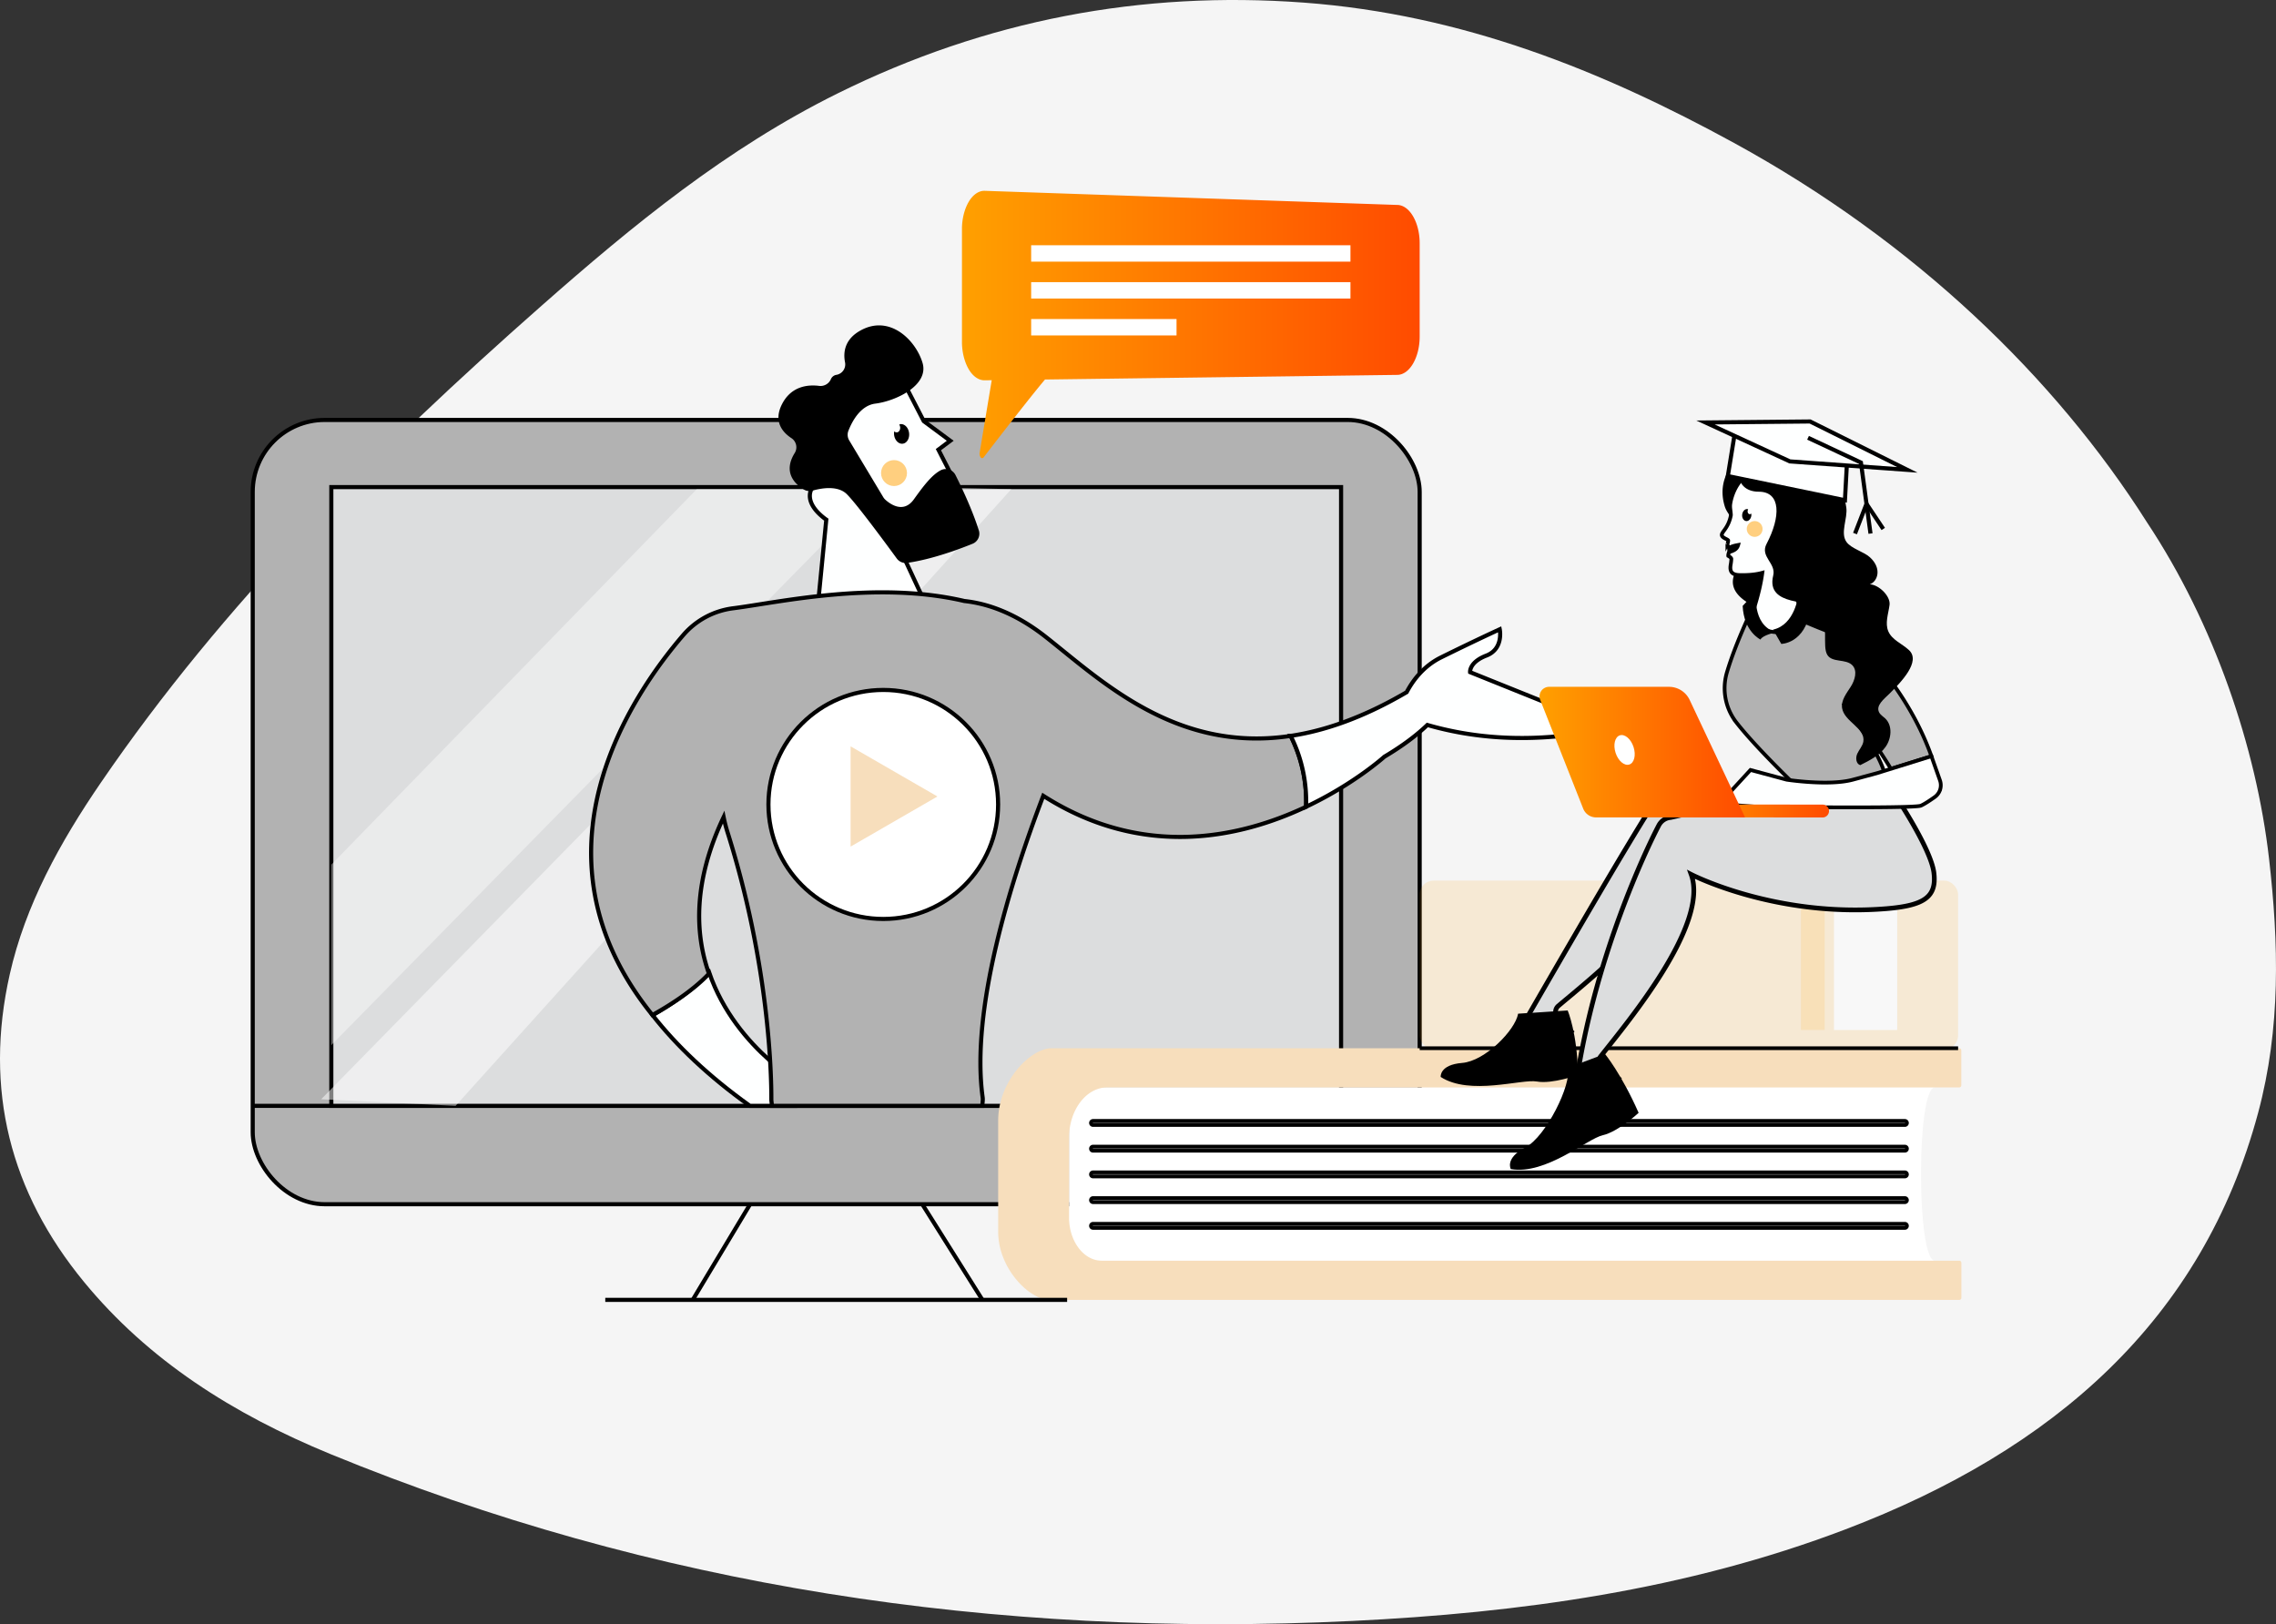 <svg xmlns="http://www.w3.org/2000/svg" xmlns:xlink="http://www.w3.org/1999/xlink" viewBox="0 0 2215.56 1581.2"><rect x="0" y="0" width="2215.56" height="1581.2" fill="#333333" stroke="none"/><defs><style>.cls-1{isolation:isolate;}.cls-2{fill:#f5f5f5;}.cls-14,.cls-3{fill:#b2b2b2;}.cls-10,.cls-14,.cls-18,.cls-19,.cls-20,.cls-23,.cls-24,.cls-3,.cls-5,.cls-9{stroke:#000;stroke-miterlimit:10;}.cls-10,.cls-23,.cls-24,.cls-3,.cls-5,.cls-9{stroke-width:4px;}.cls-4{fill:url(#linear-gradient);}.cls-19,.cls-5{fill:#dcddde;}.cls-6{opacity:0.4;}.cls-6,.cls-8{mix-blend-mode:soft-light;}.cls-23,.cls-7{fill:#fff;}.cls-12,.cls-8{opacity:0.5;}.cls-10,.cls-20,.cls-9{fill:#feffff;}.cls-10,.cls-11{fill-rule:evenodd;}.cls-12,.cls-16,.cls-17{fill:#ffa000;}.cls-13{fill:#f7debc;}.cls-14,.cls-18,.cls-20{stroke-width:3.62px;}.cls-15{opacity:0.25;}.cls-16{opacity:0.53;}.cls-18,.cls-24{fill:none;}.cls-19{stroke-width:4.59px;}.cls-21{fill:url(#linear-gradient-2);}.cls-22{fill:url(#linear-gradient-3);}</style><linearGradient id="linear-gradient" x1="936.38" y1="315.89" x2="1381.97" y2="315.89" gradientUnits="userSpaceOnUse"><stop offset="0" stop-color="#ffa000"/><stop offset="1" stop-color="#ff4b00"/></linearGradient><linearGradient id="linear-gradient-2" x1="1627.66" y1="789.51" x2="1780.3" y2="789.51" xlink:href="#linear-gradient"/><linearGradient id="linear-gradient-3" x1="1498.66" y1="732.21" x2="1698.71" y2="732.21" xlink:href="#linear-gradient"/></defs><g class="cls-1"><g id="Layer_2" data-name="Layer 2"><g id="objects"><path class="cls-2" d="M2090,508.56c-89.4-141.18-226.46-273.39-402-369.41C1559.78,69,1423.77,14,1269.13,2.54c-158-11.71-309.3,16.94-453.4,88.23C707.14,144.49,615.65,219.63,527,297.8,366.73,439,216.88,588.39,98.32,761.73c-40,58.43-73.65,119.48-88.82,186.78-25.34,112.43.44,212.09,72.32,299.54,62.64,76.21,144.83,128.5,239.84,167.54,312.94,128.59,645.76,179.39,994.8,162.46,162.59-7.89,324.66-30,480.14-89.22,203.15-77.34,347.44-204.17,401.55-405.42,22.22-82.65,20.08-165.32,10.61-247.71C2196.36,727.83,2155.35,606.91,2090,508.56Z"/><rect class="cls-3" x="246.01" y="408.84" width="1135.96" height="763.51" rx="70.08"/><line class="cls-3" x1="246.01" y1="1076.59" x2="1381.97" y2="1076.59"/><line class="cls-3" x1="730.19" y1="1172.36" x2="674.33" y2="1265.47"/><line class="cls-3" x1="897.79" y1="1172.36" x2="956.32" y2="1265.47"/><path class="cls-4" d="M943,196.46c4.14-7,9.81-10.89,15.6-10.69l401.88,13.76c11.75.41,21.49,17,21.49,37.4v90.63c0,20.55-9.86,37.25-21.72,37.4l-343,4.5c-14.25,16.86-46.45,58.48-59.69,75.71a1.72,1.72,0,0,1-2.91.1,6.11,6.11,0,0,1-1-4.68l11.74-70.45-6.94.09c-5.75.07-11.43-3.83-15.51-10.86s-6.53-16.57-6.53-26.54V223.17C936.38,213.12,938.86,203.49,943,196.46Z"/><rect class="cls-5" x="322.52" y="474.21" width="982.95" height="602.38"/><g class="cls-6"><polygon class="cls-7" points="853.96 476.21 322.52 1017.48 322.52 841.75 678.26 476.21 853.96 476.21"/></g><g class="cls-8"><polygon class="cls-7" points="984.46 476.21 443.48 1076.59 312.61 1070.17 896.46 474.21 984.46 476.21"/></g><path class="cls-9" d="M775.05,1076.59l13.2-16.34s-71.58-36.79-97.93-113.5c-15.69,17.3-38.8,32.25-55.06,41.58,23.17,29.58,54.15,59.2,94.73,88.26Z"/><path class="cls-9" d="M868.3,517.63l-40.53-56.95c-5.27-10.5-10.51,3.92-20.1,4.72-16.34,1.38-29.21,17.66-8.95,36a55.63,55.63,0,0,0,5.63,4.5l-8.64,88.2S854.92,611.9,898,581.51Z"/><path class="cls-3" d="M1256.39,716.42c-111.49,16.73-184.16-53.62-238.32-96.3-30.28-23.86-57.72-32.7-79.29-35-86.51-20.26-181.78,1.6-225.15,7.07a76.66,76.66,0,0,0-48.45,26C616,675.18,508,831.07,635.09,988.16c16.26-9,39.37-23.51,55.07-40.26C676.1,908.27,675,857.62,704.41,795.51a146.56,146.56,0,0,0,3.76,14.59c40.62,128.66,42.78,235.73,42.69,260.4,0,1.09.23,2.14.62,6.09H956.14c.5-4.6.67-6.34.43-8.13-11.8-85.45,26.73-209.26,59-293.72,97.65,62.35,192.63,40.55,255.81,10.69A141.93,141.93,0,0,0,1256.39,716.42Z"/><path class="cls-9" d="M1526.17,715.79,1522,702a27.27,27.27,0,0,0-15.94-17.44l-75-30.18s-1.13-9.62,15.85-16.16,13-25.57,13-25.57-23.21,10.59-57.18,27.38c-16.75,8.28-27.16,22-33.42,33.83-41.61,24.37-79,37.48-112.92,42.56a141.93,141.93,0,0,1,15,69c46.85-22.14,76.22-48.72,76.22-48.72,18.5-11,32-21.42,41.85-30.92C1434.56,718.77,1480.18,721.16,1526.17,715.79Z"/><path class="cls-10" d="M913.48,437.76,925,429.11,899.24,410h0c-12-23.35-22.41-43.45-23-44C852.38,343.52,798,413.73,798,413.73l71.88,101,66.55-32.13S925.78,461.8,913.48,437.76Z"/><path d="M825.86,419.42a10.67,10.67,0,0,0,.8,9.32l33.19,55.33a10.75,10.75,0,0,0,1.82,2.26c4,3.68,17.47,14.37,27.92-.19,8.91-12.41,17.27-23.69,26.22-28.35a10.6,10.6,0,0,1,14.32,4.72c5.47,10.83,16.06,32.93,22.72,53.88a10.57,10.57,0,0,1-6.15,13c-13.48,5.46-40.11,15.34-63.74,18.6a10.63,10.63,0,0,1-10-4.27c-10.16-13.93-38.82-52.85-48.6-62.6-9.09-9.05-25.86-5.64-33.42-3.46a10.69,10.69,0,0,1-8.48-1.12c-7.66-4.61-21-16.11-8.8-35.59a10.63,10.63,0,0,0-3.29-14.43c-8.56-5.63-17.85-16.2-9-33.31,9-17.33,25-18.89,35.85-17.55a11,11,0,0,0,11.57-6.43,7,7,0,0,1,5.48-4.32,10.31,10.31,0,0,0,8.34-12.1c-1.93-9.8-.48-22.54,15.18-31.15,28.71-15.79,53.86,9.94,60.26,31.65s-25.71,37.06-45.91,39.62C837.27,394.76,829.14,411,825.86,419.42Z"/><path class="cls-11" d="M876.25,415.78a5.81,5.81,0,0,0-.89-2.4,5.34,5.34,0,0,1,1.2-.47c4-.45,7.79,3.44,8.39,8.7s-2.2,9.9-6.23,10.35-7.79-3.43-8.38-8.69a12.06,12.06,0,0,1,.14-3.36,3.26,3.26,0,0,0,2.65,1C875.15,420.73,876.55,418.41,876.25,415.78Z"/><circle class="cls-12" cx="870.28" cy="460.55" r="12.63"/><path class="cls-7" d="M1883.51,1227.33H1040.63V1058.62h842.88C1865.47,1058.63,1865.47,1227.33,1883.51,1227.33Z"/><path class="cls-13" d="M1040.63,1185.11V1107.9c0-27.21,16.66-49.27,37.21-49.27h829.37a2,2,0,0,0,2-2v-34.14a2,2,0,0,0-2-2H1023.67c-20.11,0-52,31.61-52,70.6v107.83c0,36.76,31,66.56,50,66.56h885.62a2,2,0,0,0,2-2v-34.14a2,2,0,0,0-2-2H1072.5C1054.9,1227.33,1040.63,1208.42,1040.63,1185.11Z"/><path class="cls-14" d="M1854.32,1095.24H1064a2,2,0,0,1,0-4h790.31a2,2,0,0,1,0,4Z"/><path class="cls-14" d="M1854.32,1120.28H1064a2,2,0,0,1,0-4h790.31a2,2,0,0,1,0,4Z"/><path class="cls-14" d="M1854.32,1145.32H1064a2,2,0,0,1,0-4h790.31a2,2,0,0,1,0,4Z"/><path class="cls-14" d="M1854.32,1170.36H1064a2,2,0,0,1,0-4h790.31a2,2,0,0,1,0,4Z"/><path class="cls-14" d="M1854.32,1195.4H1064a2,2,0,1,1,0-4h790.31a2,2,0,1,1,0,4Z"/><g class="cls-15"><rect class="cls-16" x="1381.98" y="857.28" width="524.12" height="164.34" rx="13.47" transform="translate(3288.08 1878.91) rotate(180)"/><rect class="cls-7" x="1785.29" y="876.17" width="61.57" height="126.57"/><polygon class="cls-17" points="1753.13 1002.74 1776.24 1002.74 1776.24 876.17 1753.13 862.82 1753.13 1002.74"/></g><line class="cls-18" x1="1381.98" y1="1020.48" x2="1906.1" y2="1020.48"/><path class="cls-19" d="M1461.56,1033.93c.26-.09,137.65-240.7,156.22-263.34a14.35,14.35,0,0,1,12.84-5.16L1669,770l45,97.46-75-43.71c7.43,51.36-89,127.69-122.06,155.54a7.6,7.6,0,0,0-.6,11.06l13.2,13.82c-21.67,22-46.68,36.08-74.9,42.6Z"/><path class="cls-19" d="M1882.56,849.75c-2.85-23.62-37.66-75.4-37.66-75.4s-135-4.39-150.79,1.73S1600,776,1600,776c15,7,25.61,12.79,33.1,18.3l-6.8,1.54a14.4,14.4,0,0,0-11.54,7.66c-13.6,25.93-59.71,124.48-78.61,239.55-.23.15-20.84,49.81-21.07,50l-4.22,14c26.32-12.11,48-31,64.74-56.88l-15.72-10.86a7.6,7.6,0,0,1-1.66-11c26.75-34,105.72-128.23,88.06-177h0s81.8,42.26,190.22,33.29C1872.94,881.53,1885.42,873.36,1882.56,849.75Z"/><path class="cls-14" d="M1750.76,767.5s-40.54-38.6-60.49-64.16a54.24,54.24,0,0,1-9.19-48.82c9.11-30.69,25.3-62.48,26.78-67.43,2.26-7.58,47.71-7.27,47.71-7.27s89.44,58,124.58,156.38l-39.46,12.28s-23.36-39.17-46.43-64.08c0,0,39.93,52.74,41.33,74.33Z"/><path class="cls-20" d="M1673.52,782.73,1704,749.59l35.18,9.47s41,6.36,64.48,0l23.47-6.35,53-16.51,8.33,23.54A14.17,14.17,0,0,1,1883.3,776c-4.58,3.26-10,6.84-13.39,8.34-7,3.06-160.91,1-160.91,1Z"/><path class="cls-21" d="M1774.35,795.85H1774l-140.09-.15a6.27,6.27,0,1,1,0-12.54l140.1.15a6.27,6.27,0,0,1,.31,12.54Z"/><path class="cls-22" d="M1508,668.65h116.67a22.24,22.24,0,0,1,20.11,12.75l53.94,114.37h-145a13.51,13.51,0,0,1-12.57-8.55l-41.83-105.83A9.31,9.31,0,0,1,1508,668.65Z"/><path class="cls-7" d="M1590.18,727.29c2.53,7.85.66,15.48-4.17,17s-10.8-3.55-13.33-11.41-.66-15.48,4.18-17S1587.66,719.44,1590.18,727.29Z"/><path d="M1717.72,435.22c27.19-3.72,53,8.82,68.26,32.89,18.28,28.8-9.46,59.47,2.17,90.73,3.49,9.4,17.27,63.84,8.7,62.43-16.61-2.73-35.28-12.52-52.38-18.63-.09-.13-.18-.27-.29-.4s-.32-.31-.47-.48l.08-.07a2.61,2.61,0,0,0,3.35-.72,6.18,6.18,0,0,0,.81-1.75c2,.06,4-.27,5.2-1.83a10.79,10.79,0,0,0,4.26-2.57,2.31,2.31,0,0,0-.46-3.56,61.44,61.44,0,0,0-13.41-6.66l1.76-1.29a34.29,34.29,0,0,0,4.09-2.93c2-1.66-.65-5-2.74-3.55q-2.14,1.49-4.26,3c-1.5.9-3.07,1.71-4.65,2.5l-1.38-.55c-1.71-.69-3,1.09-2.75,2.61l-.25.14a15,15,0,0,0-2,0,2.28,2.28,0,0,0-2.22,2.43,27.36,27.36,0,0,0-7.15,6.31,1.8,1.8,0,0,0-.27,1.53l-1,.66c-22.77-7.76-46.11-22-26.59-45.9,20.09-24.62-10.26-40.87-15.1-56.38C1669.5,462.86,1692,438.73,1717.72,435.22Z"/><path class="cls-20" d="M1684.94,501.47c-.16-4.44-1.17-7.25-.56-11.1,2.55-16.24,15-36.68,39.25-34.13,43.62,4.58,33.29,46.1,22.27,71.13-1.29,2.93-2.62,5.69-4,8.28-1,26,5.76,44.67,5.76,44.67,21.64,37.94-24.21,43.69-44.59,24.51,0,0,9.44-24.07,12.5-47.22-6,1.64-13.21,2.41-22,2.22-7.75-.17-9.94-3.38-8.89-9.93a45,45,0,0,0,.69-5.71c.09-1.4-3-3-3-3-.26-1.24,1-4.61,1-4.61l-.35-4.06s-1.3-.65-1.51-3a7.24,7.24,0,0,0,.79-3.46c-.75-1.17-5.36-2.31-6.13-4.65C1675.08,518.1,1682.54,514.65,1684.94,501.47Z"/><path class="cls-11" d="M1694.51,528.28s-10.69,1.39-11.48,3.62l.28,7.43C1693.2,536.84,1693.44,532.25,1694.51,528.28Z"/><path d="M1719.66,529.47c-6.61,12.56,9.44,18.73,6.47,30.76-7.69,31.14,39.27,23.38,44.39,31.3,10.58,16.33,2.84,37.48,8.38,46.19,4.8,7.52,17.77,3.52,24.11,9.79,5.44,5.38,2.66,14.67-1.47,21.11s-9.54,13.2-8.36,20.76c2.08,13.23,23.06,19.54,20.66,32.72-.79,4.29-4.06,7.65-5.88,11.62s-1.3,9.91,2.88,11.16c9.09-4.53,18.53-9.35,24.5-17.56s7.16-20.85-.16-27.88c-2.1-2-4.82-3.53-6.07-6.16-3.14-6.59,4.72-12.61,9.92-17.74,11.56-11.4,31.12-31.57,19.26-42.65-6.67-6.24-16.43-9.81-20.08-18.18-3.48-8,0-17.1,1.15-25.75s-10.49-19.8-19.21-20.12c7.49-2.63,12.28-15.3,0-26.42-5.89-5.33-18.11-8.36-22.72-14.83-6.34-8.92,1.34-22.75-.17-33.58-3.88-27.87-23-57-63.54-59.84-9.38-.66-46.29,0-39.33,35.15,0,0,3.52,9.36,17.63,9.36C1733.87,478.68,1733.44,503.28,1719.66,529.47Z"/><circle class="cls-12" cx="1708.07" cy="514.96" r="7.7"/><path class="cls-11" d="M1701.23,497.37a3.37,3.37,0,0,1,.54-1.47,3.89,3.89,0,0,0-.74-.28c-2.46-.28-4.74,2.1-5.11,5.3s1.34,6,3.8,6.32,4.75-2.1,5.11-5.31a7.26,7.26,0,0,0-.08-2,2,2,0,0,1-1.62.64C1701.89,500.39,1701.05,499,1701.23,497.37Z"/><path d="M1750.52,579.39l11.67,14.85c-5.24,32.45-28.2,32.62-28.2,32.62l-8-13.9C1747.53,608.16,1750.52,579.39,1750.52,579.39Z"/><path d="M1728.62,615.53s-13.11,2.88-14.86,7.09c0,0-16.2-7.51-17.37-32.74l13.37-14.28S1704.59,608.32,1728.62,615.53Z"/><rect class="cls-7" x="1003.77" y="238.76" width="310.82" height="15.96"/><rect class="cls-7" x="1003.77" y="274.68" width="310.82" height="15.96"/><rect class="cls-7" x="1003.77" y="310.6" width="141.52" height="15.96"/><ellipse class="cls-23" cx="859.82" cy="783.16" rx="111.79" ry="111.48"/><polygon class="cls-13" points="912.54 775.4 828.01 726.6 828.01 824.2 912.54 775.4"/><polygon class="cls-9" points="1795.95 486.98 1681.95 463.44 1688.77 421.51 1798.08 447.17 1795.95 486.98"/><polygon class="cls-9" points="1660.18 411.29 1762.02 410.32 1856.71 457.43 1742.34 449.19 1660.18 411.29"/><polyline class="cls-24" points="1760.03 426.19 1811.53 450.33 1820.83 519.43"/><line class="cls-9" x1="1816.94" y1="490.54" x2="1805.75" y2="519.43"/><line class="cls-24" x1="1833.24" y1="514.96" x2="1816.94" y2="490.54"/><line class="cls-3" x1="589.2" y1="1265.47" x2="1038.79" y2="1265.47"/><path d="M1423.32,1034.8c22.26-1.78,51.75-31.93,54.48-47.94l48.25-3.16s9.45,22.17,10.07,62.8c0,0-25.12,9.08-40,6.39s-65.17,14-93.68-4.44C1402.42,1048.45,1401.06,1036.57,1423.32,1034.8Z"/><path d="M1484.84,1117.05c20.15-10.47,45.2-61.47,41.42-77.53l36.08-13.49s16.11,19.55,32.77,57.35c0,0-19.93,18.44-34.95,21.82s-55.48,38.91-89.49,32.91C1470.67,1138.11,1464.7,1127.52,1484.84,1117.05Z"/></g></g></g></svg>